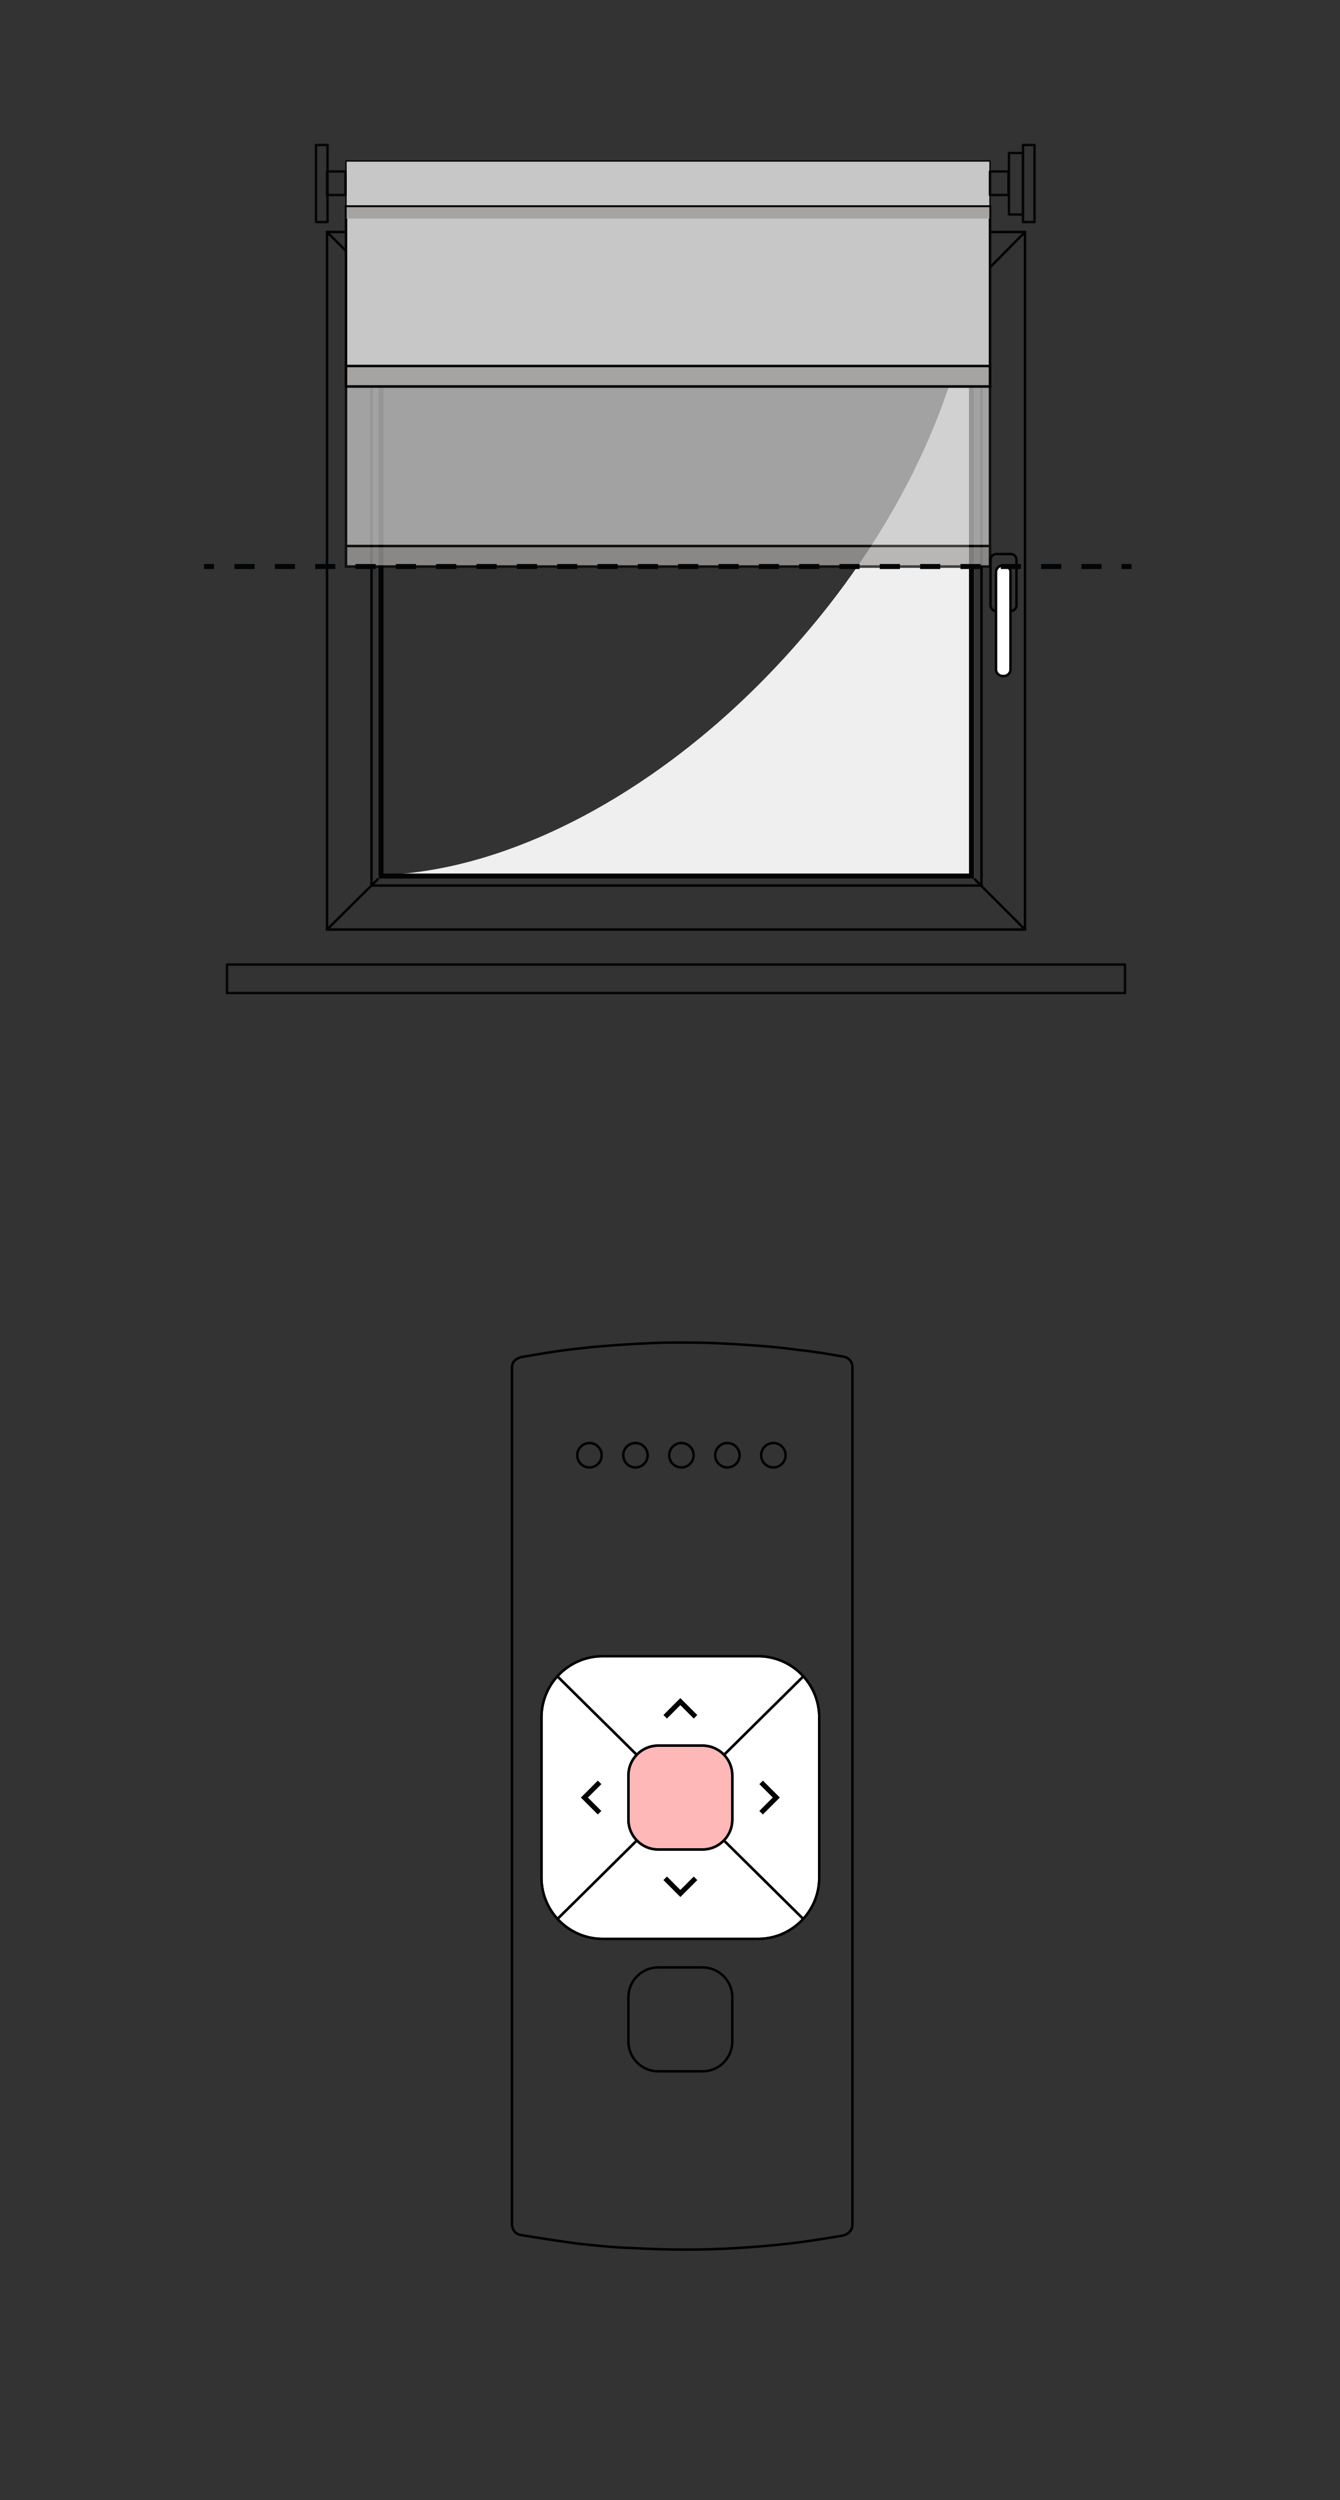 <?xml version="1.0" encoding="utf-8"?>
<!-- Generator: Adobe Illustrator 28.2.0, SVG Export Plug-In . SVG Version: 6.00 Build 0)  -->
<svg version="1.1" id="Ebene_1" xmlns="http://www.w3.org/2000/svg" xmlns:xlink="http://www.w3.org/1999/xlink" x="0px" y="0px"
	 width="268px" height="500px" viewBox="0 0 268 500" style="enable-background:new 0 0 268 500;" xml:space="preserve">
<rect x="0" y="0" width="268" height="500" fill="#333333" stroke="none"/>
<style type="text/css">
	.st0{fill:none;stroke:#020203;stroke-width:0.5;stroke-linecap:round;stroke-linejoin:round;stroke-miterlimit:10;}
	.st1{fill:none;stroke:#060607;stroke-width:0.5;stroke-linecap:round;stroke-linejoin:round;stroke-miterlimit:10;}
	.st2{fill:none;stroke:#020203;stroke-width:0.5;stroke-miterlimit:10;}
	.st3{fill:#FFFFFF;}
	.st4{fill:#EFEFEF;}
	.st5{fill:#020203;}
	.st6{fill:#C7C7C6;stroke:#020203;stroke-width:0.26;stroke-miterlimit:10;}
	.st7{fill:#C7C7C6;stroke:#020203;stroke-width:0.5;stroke-miterlimit:10;}
	.st8{fill:#A5A4A4;stroke:#020203;stroke-width:0.5;stroke-miterlimit:10;}
	.st9{fill:#A5A4A4;stroke:#020203;stroke-width:0.26;stroke-miterlimit:10;}
	.st10{clip-path:url(#SVGID_00000148649065520704918170000000152587799034520206_);}
	.st11{opacity:0.83;}
	.st12{fill:#CBEFAF;}
	.st13{fill:none;}
	.st14{fill:#ECECED;}
	.st15{fill:none;stroke:#020203;stroke-width:0.5;stroke-linecap:round;stroke-linejoin:round;stroke-miterlimit:10;}
	
		.st16{fill:none;stroke:url(#SVGID_00000039833397154641111470000000550200045828582286_);stroke-width:0.5;stroke-linecap:round;stroke-linejoin:round;stroke-miterlimit:10;}
	
		.st17{fill:none;stroke:url(#SVGID_00000168079864710799999930000014521050653468697260_);stroke-width:0.5;stroke-linecap:round;stroke-linejoin:round;stroke-miterlimit:10;}
	.st18{fill:none;stroke:#020203;stroke-linecap:round;stroke-linejoin:round;stroke-miterlimit:10;}
	.st19{fill:none;stroke:#050607;}
	.st20{fill:#FFFFFF;stroke:#070707;}
	.st21{fill:#656464;}
	.st22{fill:#9E9D9C;}
	
		.st23{fill:none;stroke:url(#SVGID_00000024704877398177628320000014212722182279866241_);stroke-width:0.5;stroke-linecap:round;stroke-linejoin:round;stroke-miterlimit:10;}
	
		.st24{fill:none;stroke:url(#SVGID_00000029739964153696081000000002817663784424439981_);stroke-width:0.5;stroke-linecap:round;stroke-linejoin:round;stroke-miterlimit:10;}
	.st25{fill:#090603;}
	.st26{fill:#FFFFFF;stroke:#020203;stroke-width:0.5;stroke-linecap:round;stroke-linejoin:round;stroke-miterlimit:10;}
	.st27{fill:#FFFFFF;stroke:#020203;stroke-width:0.5;stroke-miterlimit:10;}
	.st28{fill:none;stroke:#030405;stroke-miterlimit:10;stroke-dasharray:4.033,4.033;}
	.st29{opacity:0.75;}
	.st30{opacity:0.55;}
	.st31{fill:none;stroke:#030304;stroke-miterlimit:10;}
	.st32{fill:none;stroke:#030304;stroke-miterlimit:10;stroke-dasharray:4.033,4.033;}
	.st33{fill:#070707;}
	.st34{fill:none;stroke:#030304;stroke-width:0.5;stroke-miterlimit:10;}
	.st35{fill:#030304;}
	.st36{fill:#C8C7C7;stroke:#030304;stroke-width:0.26;stroke-miterlimit:10;}
	.st37{fill:#C8C7C7;stroke:#030304;stroke-width:0.5;stroke-miterlimit:10;}
	.st38{fill:#A5A4A3;stroke:#030304;stroke-width:0.5;stroke-miterlimit:10;}
	.st39{fill:#A5A4A3;stroke:#030304;stroke-width:0.26;stroke-miterlimit:10;}
	.st40{fill:none;stroke:#030304;stroke-width:0.5;stroke-linecap:round;stroke-linejoin:round;stroke-miterlimit:10;}
	.st41{fill:none;stroke:#030405;stroke-miterlimit:10;}
	.st42{fill:#060607;}
	.st43{fill:#060607;stroke:#090603;stroke-width:0.5;stroke-miterlimit:10;}
	.st44{fill:#C7C7C8;}
	.st45{fill:none;stroke:#060606;stroke-width:0.5;stroke-linecap:round;stroke-linejoin:round;stroke-miterlimit:10;}
	.st46{fill:none;stroke:#000000;stroke-width:0.5;stroke-miterlimit:10;}
	.st47{fill:#C6C6C5;stroke:#000000;stroke-width:0.26;stroke-miterlimit:10;}
	.st48{fill:#C6C6C5;stroke:#000000;stroke-width:0.5;stroke-miterlimit:10;}
	.st49{fill:#A5A5A5;stroke:#000000;stroke-width:0.5;stroke-miterlimit:10;}
	.st50{fill:#A5A5A5;stroke:#000000;stroke-width:0.26;stroke-miterlimit:10;}
	.st51{fill:none;stroke:#050606;stroke-width:0.5;stroke-linecap:round;stroke-linejoin:round;stroke-miterlimit:10;}
	.st52{fill:none;stroke:#020202;stroke-width:0.5;stroke-miterlimit:10;}
	.st53{fill:#EEEEEE;}
	.st54{fill:#020202;}
	.st55{fill:#C7C6C5;stroke:#020202;stroke-width:0.26;stroke-miterlimit:10;}
	.st56{fill:#C7C6C5;stroke:#020202;stroke-width:0.5;stroke-miterlimit:10;}
	.st57{fill:#A4A3A2;stroke:#020202;stroke-width:0.5;stroke-miterlimit:10;}
	.st58{fill:#A4A3A2;stroke:#020202;stroke-width:0.26;stroke-miterlimit:10;}
	.st59{fill:none;stroke:#020203;}
	.st60{fill:none;stroke:#000000;stroke-width:0.5;stroke-linecap:round;stroke-linejoin:round;stroke-miterlimit:10;}
	.st61{fill:#FFFFFF;stroke:#000000;stroke-miterlimit:10;}
	.st62{fill:none;stroke:#020203;stroke-width:0.5;}
	.st63{fill:none;stroke:#020203;stroke-width:0.32;}
	.st64{fill:none;stroke:#000100;stroke-width:0.5;stroke-linecap:round;stroke-linejoin:round;stroke-miterlimit:10;}
	.st65{fill:none;stroke:#000100;stroke-width:0.5;stroke-miterlimit:10;}
	.st66{fill:none;stroke:#000100;stroke-miterlimit:10;}
	.st67{opacity:0.6;fill:#FF0000;}
	.st68{opacity:0.2;fill:#FF0000;}
	.st69{fill:#FF0000;}
	.st70{opacity:0.8;fill:#FF0000;}
	.st71{opacity:0.4;fill:#FF0000;}
	.st72{fill:#FFD6D6;stroke:#000000;stroke-width:0.5;stroke-miterlimit:10;}
	.st73{fill:none;stroke:#FF0000;stroke-linecap:round;stroke-miterlimit:10;}
	.st74{fill:#FFD6D6;}
	.st75{fill:#FFB8B8;}
</style>
<g>
	<g>
		<g>
			<g>
				<defs>
					<ellipse id="SVGID_1_" cx="-729" cy="-166.528" rx="98.5" ry="98.8"/>
				</defs>
				<clipPath id="SVGID_00000070834206554406391340000007110486970851564971_">
					<use xlink:href="#SVGID_1_"  style="overflow:visible;"/>
				</clipPath>
				<g style="clip-path:url(#SVGID_00000070834206554406391340000007110486970851564971_);">
				</g>
			</g>
		</g>
	</g>
</g>
<rect x="45.4" y="192.9" class="st1" width="179.6" height="5.7"/>
<rect x="65.4" y="46.4" class="st34" width="139.6" height="139.5"/>
<rect x="74.3" y="55.2" class="st34" width="122" height="121.9"/>
<line class="st34" x1="75.7" y1="56.7" x2="65.4" y2="46.4"/>
<line class="st34" x1="194.8" y1="56.7" x2="205" y2="46.4"/>
<line class="st34" x1="65.4" y1="185.9" x2="75.7" y2="175.7"/>
<line class="st34" x1="205" y1="185.9" x2="194.8" y2="175.7"/>
<g>
	<g>
		<path class="st34" d="M203.3,121c0,0.7-0.5,1.2-1.2,1.2h-2.8
			c-0.7,0-1.2-0.5-1.2-1.2v-9c0-0.7,0.5-1.2,1.2-1.2h2.8
			c0.7,0,1.2,0.5,1.2,1.2V121z"/>
	</g>
	<g>
		<path class="st3" d="M202.1,133.9c0,0.7-0.6,1.3-1.3,1.3H200.5
			c-0.7,0-1.3-0.6-1.3-1.3v-19.5c0-0.7,0.6-1.3,1.3-1.3h0.3
			c0.7,0,1.3,0.6,1.3,1.3V133.9z"/>
		<path class="st34" d="M202.1,133.9c0,0.7-0.6,1.3-1.3,1.3H200.5
			c-0.7,0-1.3-0.6-1.3-1.3v-19.5c0-0.7,0.6-1.3,1.3-1.3h0.3
			c0.7,0,1.3,0.6,1.3,1.3V133.9z"/>
	</g>
</g>
<g>
	<path class="st4" d="M160.3,127.7C134.7,157.4,102.3,174.5,75.7,175v0.7h119.1
		v-119h-0.2C191.7,79.3,180,105,160.3,127.7z"/>
</g>
<g>
	<path class="st35" d="M193.8,57.7v117H76.7v-117L193.8,57.7 M194.8,56.7H75.7v119
		h119.1L194.8,56.7L194.8,56.7z"/>
</g>
<rect x="69.2" y="32.2" class="st36" width="128.8" height="9.1"/>
<rect x="63.2" y="29" class="st1" width="2.3" height="15.4"/>
<g>
	<rect x="201.8" y="30.6" class="st1" width="2.8" height="12.3"/>
	<rect x="204.6" y="29" class="st1" width="2.3" height="15.4"/>
</g>
<rect x="65.4" y="34.3" class="st1" width="3.7" height="4.7"/>
<rect x="198" y="34.3" class="st1" width="3.7" height="4.7"/>
<g>
	<rect x="69.2" y="41.3" class="st37" width="128.8" height="36"/>
	<rect x="69.2" y="73.2" class="st38" width="128.8" height="4.1"/>
</g>
<g class="st29">
	<rect x="69.2" y="77.3" class="st37" width="128.8" height="36"/>
	<rect x="69.2" y="109.2" class="st38" width="128.8" height="4.1"/>
</g>
<polyline class="st39" points="69.2,43.7 69.2,41.3 198,41.3 198,43.7 "/>
<g>
	<g>
		<line class="st41" x1="40.8" y1="113.3" x2="42.8" y2="113.3"/>
		<line class="st28" x1="46.9" y1="113.3" x2="222.3" y2="113.3"/>
		<line class="st41" x1="224.3" y1="113.3" x2="226.3" y2="113.3"/>
	</g>
</g>
<g>
	<g>
		<g>
			<g>
				<g>
					<path class="st64" d="M170.491,273.5c-0.015-2.024-1.9-2.2-1.9-2.2
						c-2.9-0.5-5.8-1-8.7-1.3c-2.9-0.4-5.8-0.7-8.7-0.9
						c-2.9-0.2-5.8-0.4-8.6-0.5c-2.6-0.1-5.1-0.1-7.7-0.1
						c-3.3,0-6.6,0.2-9.9,0.4c-3.4,0.2-6.8,0.5-10.2,0.9
						c-3.5,0.4-7,1-10.5,1.6c0,0-1.9,0.334-1.9,2.1"/>
				</g>
				<path class="st64" d="M102.391,273.5v171.3c0,0-0.009,1.909,1.8,2.2
					c3.7,0.6,7.6,1.2,11.3,1.7c3.7,0.4,7.5,0.8,11.2,0.9
					c3.5,0.2,7.1,0.3,10.6,0.3c3.4,0,6.7-0.1,10-0.3
					c3.5-0.2,7-0.5,10.5-0.9c3.6-0.4,7.2-1,10.8-1.6
					c0,0,1.952-0.411,1.9-2.3V273.5"/>
			</g>
		</g>
		<circle class="st65" cx="136.282" cy="291.036" r="2.442"/>
		<circle class="st65" cx="154.674" cy="291.036" r="2.442"/>
		<circle class="st65" cx="117.889" cy="291.036" r="2.442"/>
		<circle class="st65" cx="127.086" cy="291.036" r="2.442"/>
		<circle class="st65" cx="145.478" cy="291.036" r="2.442"/>
	</g>
	<path class="st3" d="M120.537,331.476h31.067c3.433,0,6.526,1.458,8.714,3.777
		l-15.513,15.347c-1.118-1.078-2.635-1.745-4.307-1.745h-8.854
		c-1.67,0-3.184,0.665-4.302,1.74l-15.514-15.348
		C114.017,332.931,117.107,331.476,120.537,331.476z"/>
	<path class="st75" d="M140.498,369.636h-8.854c-3.15,0-5.714-2.563-5.714-5.714v-8.853
		c0-3.151,2.563-5.714,5.714-5.714h8.854c3.15,0,5.714,2.563,5.714,5.714v8.853
		C146.212,367.073,143.648,369.636,140.498,369.636z"/>
	<path class="st3" d="M108.543,343.47c0-3.004,1.118-5.746,2.949-7.853l15.505,15.34
		c-0.972,1.097-1.567,2.535-1.567,4.112v8.853c0,1.593,0.607,3.043,1.596,4.143
		l-15.506,15.339c-1.848-2.111-2.978-4.865-2.978-7.884V343.47z"/>
	<path class="st3" d="M151.604,387.515h-31.067c-3.415,0-6.493-1.442-8.68-3.74
		l15.517-15.35c1.115,1.058,2.616,1.712,4.271,1.712h8.854
		c1.657,0,3.161-0.656,4.276-1.717l15.516,15.35
		C158.103,386.071,155.022,387.515,151.604,387.515z"/>
	<path class="st3" d="M163.599,375.521c0,3.016-1.128,5.768-2.972,7.878l-15.506-15.339
		c0.985-1.1,1.591-2.548,1.591-4.138v-8.853c0-1.575-0.594-3.01-1.562-4.106
		l15.506-15.339c1.828,2.106,2.944,4.846,2.944,7.847V375.521z"/>
	<g>
		<g>
			<polyline class="st66" points="133.038,343.339 136.067,340.309 139.104,343.346 			"/>
			<polyline class="st66" points="139.104,375.652 136.074,378.682 133.038,375.645 			"/>
			<polyline class="st66" points="119.914,362.529 116.884,359.499 119.921,356.462 			"/>
			<polyline class="st66" points="152.227,356.462 155.257,359.492 152.221,362.529 			"/>
		</g>
		<path class="st2" d="M151.605,387.765h-31.067c-6.762,0-12.245-5.482-12.245-12.245v-32.051
			c0-6.762,5.482-12.245,12.245-12.245h31.067c6.762,0,12.245,5.482,12.245,12.245
			v32.051C163.849,382.283,158.367,387.765,151.605,387.765z"/>
		<path class="st2" d="M140.498,369.886h-8.853c-3.294,0-5.964-2.67-5.964-5.964v-8.853
			c0-3.294,2.67-5.964,5.964-5.964h8.853c3.294,0,5.964,2.67,5.964,5.964v8.853
			C146.462,367.216,143.791,369.886,140.498,369.886z"/>
		<line class="st2" x1="144.806" y1="350.95" x2="160.676" y2="335.25"/>
		<line class="st2" x1="127.347" y1="350.95" x2="111.476" y2="335.25"/>
		<line class="st2" x1="144.806" y1="368.1" x2="160.676" y2="383.8"/>
		<line class="st2" x1="127.347" y1="368.1" x2="111.476" y2="383.8"/>
	</g>
	<path class="st2" d="M140.498,414.25h-8.853c-3.294,0-5.964-2.67-5.964-5.964v-8.853
		c0-3.294,2.67-5.964,5.964-5.964h8.853c3.294,0,5.964,2.67,5.964,5.964v8.853
		C146.462,411.58,143.791,414.25,140.498,414.25z"/>
</g>
</svg>
